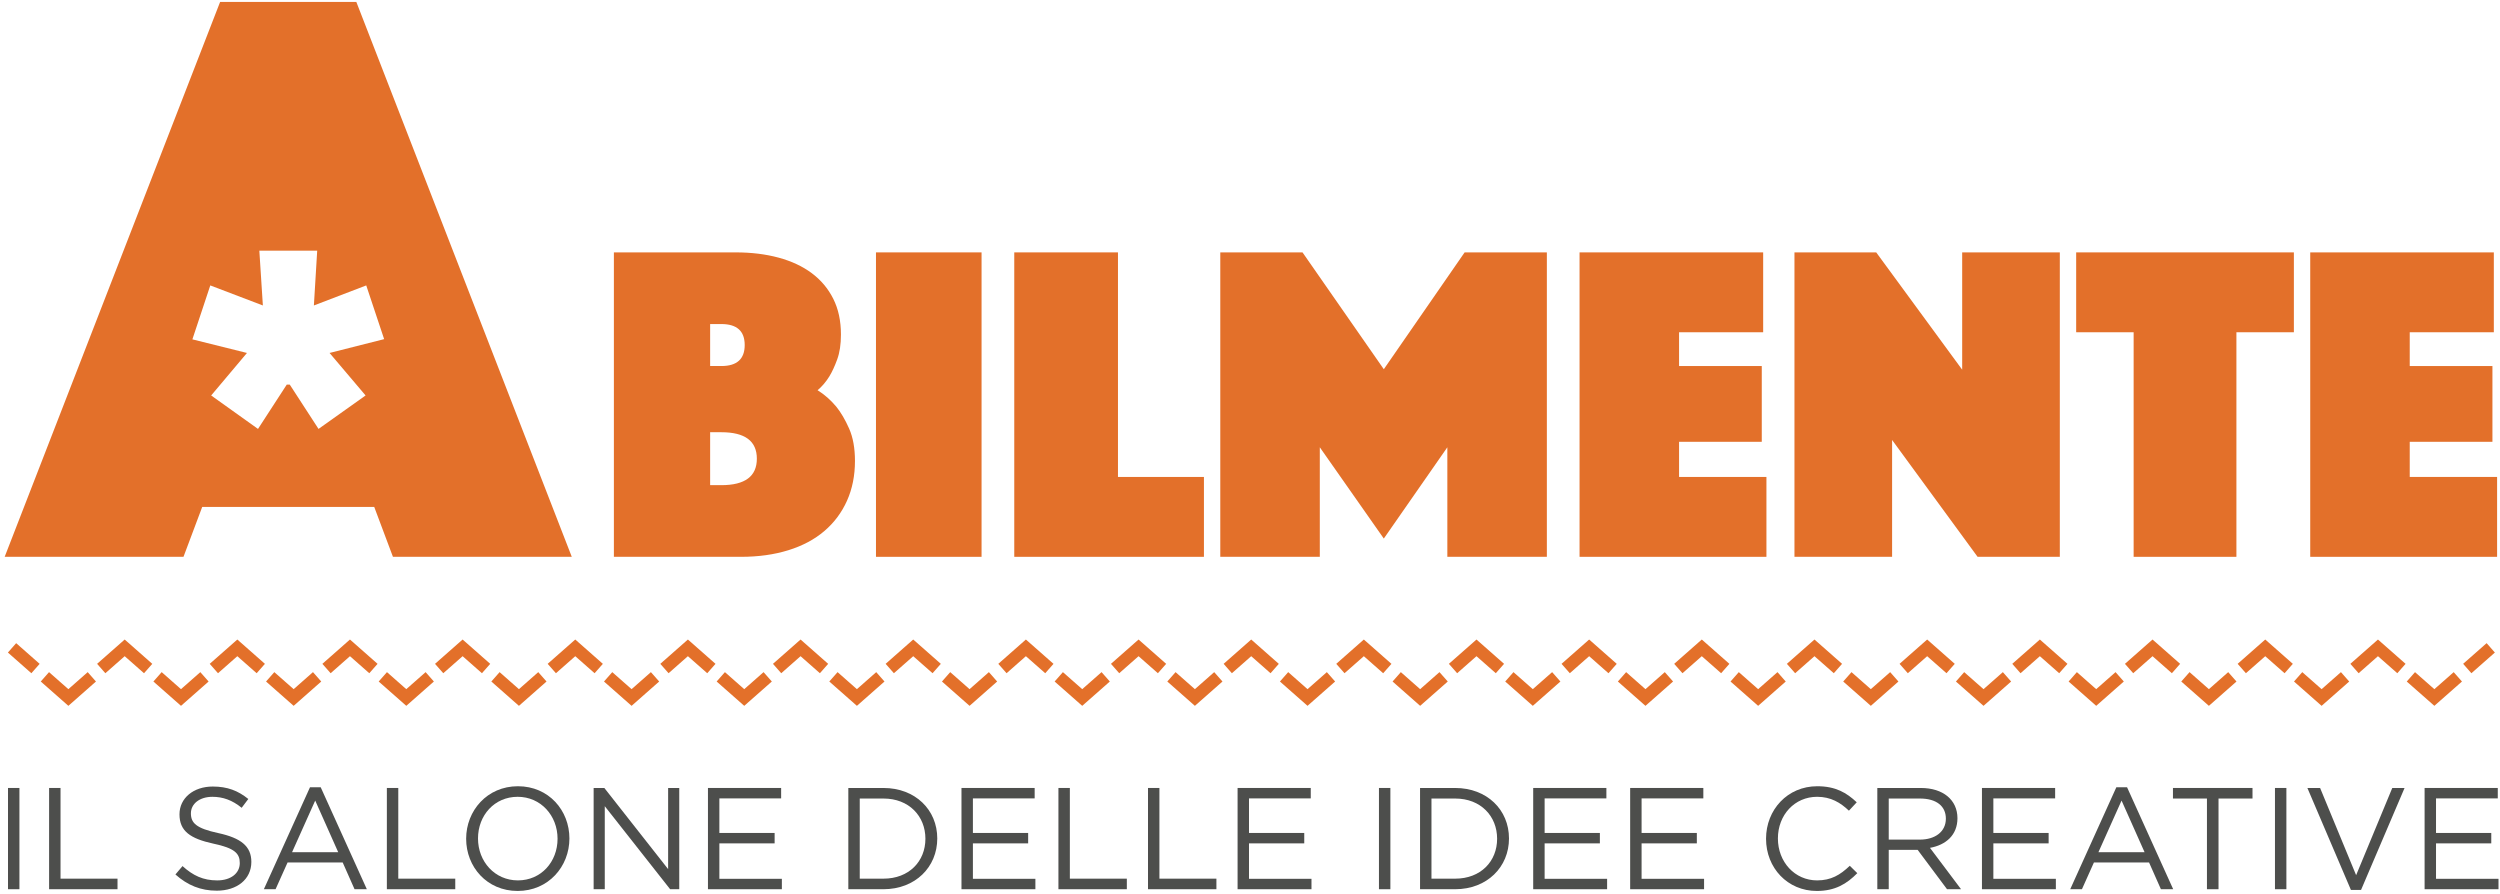 <?xml version="1.0" encoding="UTF-8"?>
<svg width="218px" height="78px" viewBox="0 0 218 78" version="1.1" xmlns="http://www.w3.org/2000/svg" xmlns:xlink="http://www.w3.org/1999/xlink">
    <title>Group</title>
    <g id="Page-1" stroke="none" stroke-width="1" fill="none" fill-rule="evenodd">
        <g id="AV_orizz_col" transform="translate(-18, -16)">
            <g id="Group" transform="translate(18.407, 16.171)">
                <polygon id="Fill-1" fill="#E3702A" points="0.282 56.731 2.328 58.535 3.05 57.717 1.003 55.913"></polygon>
                <polygon id="Fill-2" fill="#E3702A" points="5.555 61.378 3.148 59.257 3.869 58.439 5.555 59.924 7.24 58.439 7.961 59.257"></polygon>
                <polygon id="Fill-3" fill="#E3702A" points="12.151 58.535 10.466 57.049 8.781 58.534 8.06 57.716 10.466 55.595 12.872 57.717"></polygon>
                <polygon id="Fill-4" fill="#E3702A" points="15.376 61.378 12.97 59.257 13.691 58.438 15.376 59.924 17.061 58.439 17.783 59.257"></polygon>
                <polygon id="Fill-5" fill="#E3702A" points="21.973 58.534 20.288 57.049 18.603 58.534 17.881 57.716 20.288 55.595 22.694 57.716"></polygon>
                <polygon id="Fill-6" fill="#E3702A" points="25.199 61.378 22.792 59.257 23.514 58.439 25.199 59.924 26.884 58.438 27.605 59.257"></polygon>
                <polygon id="Fill-7" fill="#E3702A" points="31.795 58.534 30.11 57.049 28.425 58.534 27.704 57.716 30.11 55.595 32.516 57.716"></polygon>
                <polygon id="Fill-8" fill="#E3702A" points="35.021 61.378 32.615 59.257 33.336 58.439 35.021 59.924 36.706 58.439 37.427 59.257"></polygon>
                <polygon id="Fill-9" fill="#E3702A" points="38.248 58.534 37.527 57.716 39.933 55.595 42.339 57.716 41.618 58.534 39.933 57.049"></polygon>
                <polygon id="Fill-10" fill="#E3702A" points="44.844 61.378 42.438 59.257 43.159 58.439 44.844 59.924 46.529 58.439 47.25 59.257"></polygon>
                <polygon id="Fill-11" fill="#E3702A" points="51.441 58.534 49.756 57.049 48.071 58.534 47.349 57.716 49.756 55.595 52.162 57.716"></polygon>
                <polygon id="Fill-12" fill="#E3702A" points="54.667 61.378 52.261 59.257 52.982 58.439 54.667 59.924 56.352 58.439 57.073 59.257"></polygon>
                <polygon id="Fill-13" fill="#E3702A" points="61.264 58.534 59.578 57.049 57.893 58.534 57.172 57.716 59.578 55.595 61.985 57.716"></polygon>
                <polygon id="Fill-14" fill="#E3702A" points="64.491 61.378 62.085 59.257 62.806 58.439 64.491 59.924 66.176 58.439 66.897 59.257"></polygon>
                <polygon id="Fill-15" fill="#E3702A" points="71.088 58.534 69.402 57.049 67.717 58.534 66.996 57.716 69.402 55.595 71.809 57.716"></polygon>
                <polygon id="Fill-16" fill="#E3702A" points="74.315 61.378 71.908 59.257 72.629 58.439 74.315 59.924 76 58.439 76.721 59.257"></polygon>
                <polygon id="Fill-17" fill="#E3702A" points="80.912 58.534 79.226 57.049 77.541 58.534 76.82 57.716 79.226 55.595 81.633 57.716"></polygon>
                <polygon id="Fill-18" fill="#E3702A" points="84.139 61.378 81.732 59.257 82.453 58.439 84.139 59.924 85.824 58.439 86.545 59.257"></polygon>
                <polygon id="Fill-19" fill="#E3702A" points="90.737 58.534 89.051 57.049 87.366 58.534 86.645 57.716 89.051 55.595 91.458 57.716"></polygon>
                <polygon id="Fill-20" fill="#E3702A" points="93.963 61.378 91.557 59.257 92.278 58.439 93.963 59.924 95.649 58.439 96.37 59.257"></polygon>
                <polygon id="Fill-21" fill="#E3702A" points="100.561 58.534 98.875 57.049 97.19 58.534 96.469 57.716 98.875 55.595 101.282 57.716"></polygon>
                <polygon id="Fill-22" fill="#E3702A" points="103.787 61.378 101.381 59.257 102.102 58.439 103.787 59.924 105.472 58.439 106.193 59.257"></polygon>
                <polygon id="Fill-23" fill="#E3702A" points="110.384 58.535 108.699 57.049 107.014 58.534 106.293 57.716 108.699 55.595 111.105 57.717"></polygon>
                <polygon id="Fill-24" fill="#E3702A" points="113.609 61.378 111.203 59.257 111.924 58.438 113.609 59.924 115.293 58.439 116.016 59.257"></polygon>
                <polygon id="Fill-25" fill="#E3702A" points="120.205 58.535 118.52 57.049 116.835 58.534 116.114 57.716 118.52 55.595 120.926 57.717"></polygon>
                <polygon id="Fill-26" fill="#E3702A" points="123.43 61.378 121.025 59.257 121.746 58.438 123.43 59.924 125.115 58.439 125.838 59.257"></polygon>
                <polygon id="Fill-27" fill="#E3702A" points="126.657 58.534 125.936 57.716 128.342 55.595 130.748 57.716 130.027 58.534 128.342 57.049"></polygon>
                <polygon id="Fill-28" fill="#E3702A" points="133.253 61.378 130.847 59.257 131.568 58.439 133.253 59.924 134.939 58.439 135.66 59.257"></polygon>
                <polygon id="Fill-29" fill="#E3702A" points="136.481 58.534 135.76 57.716 138.167 55.595 140.572 57.716 139.851 58.534 138.167 57.049"></polygon>
                <polygon id="Fill-30" fill="#E3702A" points="143.077 61.378 140.671 59.257 141.392 58.439 143.077 59.924 144.763 58.439 145.484 59.257"></polygon>
                <polygon id="Fill-31" fill="#E3702A" points="149.675 58.534 147.989 57.049 146.304 58.534 145.583 57.716 147.989 55.595 150.396 57.716"></polygon>
                <polygon id="Fill-32" fill="#E3702A" points="152.903 61.378 150.496 59.258 151.217 58.439 152.903 59.924 154.589 58.439 155.31 59.258"></polygon>
                <polygon id="Fill-33" fill="#E3702A" points="159.501 58.534 157.815 57.049 156.13 58.534 155.409 57.716 157.815 55.595 160.222 57.716"></polygon>
                <polygon id="Fill-34" fill="#E3702A" points="162.729 61.378 160.322 59.258 161.043 58.439 162.729 59.924 164.415 58.439 165.136 59.258"></polygon>
                <polygon id="Fill-35" fill="#E3702A" points="165.956 58.534 165.235 57.716 167.642 55.595 170.048 57.715 169.327 58.533 167.642 57.049"></polygon>
                <polygon id="Fill-36" fill="#E3702A" points="172.556 61.378 170.149 59.258 170.87 58.439 172.556 59.924 174.242 58.439 174.963 59.258"></polygon>
                <polygon id="Fill-37" fill="#E3702A" points="179.155 58.534 177.469 57.049 175.784 58.534 175.063 57.716 177.469 55.595 179.876 57.716"></polygon>
                <polygon id="Fill-38" fill="#E3702A" points="182.382 61.378 179.976 59.257 180.697 58.439 182.382 59.924 184.068 58.439 184.789 59.257"></polygon>
                <polygon id="Fill-39" fill="#E3702A" points="188.98 58.534 187.294 57.049 185.609 58.534 184.888 57.716 187.294 55.595 189.701 57.716"></polygon>
                <polygon id="Fill-40" fill="#E3702A" points="192.208 61.378 189.8 59.258 190.522 58.439 192.208 59.924 193.893 58.439 194.614 59.258"></polygon>
                <polygon id="Fill-41" fill="#E3702A" points="198.808 58.534 197.122 57.05 195.436 58.534 194.715 57.716 197.122 55.595 199.529 57.716"></polygon>
                <polygon id="Fill-42" fill="#E3702A" points="202.037 61.378 199.63 59.258 200.351 58.439 202.037 59.924 203.723 58.439 204.444 59.258"></polygon>
                <polygon id="Fill-43" fill="#E3702A" points="205.265 58.534 204.544 57.716 206.951 55.596 209.358 57.715 208.638 58.534 206.951 57.049"></polygon>
                <polygon id="Fill-44" fill="#E3702A" points="211.869 61.377 209.462 59.258 210.182 58.44 211.869 59.925 213.556 58.44 214.276 59.258"></polygon>
                <polygon id="Fill-45" fill="#E3702A" points="214.379 57.714 215.099 58.534 217.146 56.731 216.426 55.912"></polygon>
                <path d="M18.786,0 L-3.55271368e-15,48.384 L15.593,48.384 L17.226,44.032 L32.225,44.032 L33.858,48.384 L49.452,48.384 L30.666,0 L18.786,0 Z M22.207,21.686 L27.253,21.686 L26.964,26.466 L31.529,24.717 L33.09,29.402 L28.331,30.607 L31.472,34.314 L27.368,37.231 L24.861,33.368 L24.598,33.368 L22.091,37.231 L18.007,34.314 L21.128,30.607 L16.369,29.421 L17.93,24.717 L22.515,26.466 L22.207,21.686 Z" id="Fill-46" fill="#E3702A"></path>
                <g id="Group-82" transform="translate(0.289, 21.837)">
                    <path d="M72.227,13.453 C71.738,12.869 71.195,12.392 70.597,12.02 C70.977,11.702 71.317,11.304 71.616,10.826 C71.86,10.428 72.091,9.931 72.308,9.333 C72.526,8.736 72.634,8.014 72.634,7.164 C72.634,5.97 72.41,4.929 71.962,4.04 C71.514,3.151 70.889,2.408 70.088,1.811 C69.287,1.214 68.323,0.763 67.196,0.458 C66.068,0.153 64.826,0 63.468,0 L52.835,0 L52.835,26.547 L63.916,26.547 C65.437,26.547 66.815,26.355 68.051,25.97 C69.287,25.586 70.333,25.029 71.188,24.298 C72.044,23.569 72.702,22.686 73.164,21.652 C73.626,20.617 73.857,19.463 73.857,18.189 C73.857,17.074 73.687,16.133 73.347,15.363 C73.007,14.594 72.634,13.957 72.227,13.453 L72.227,13.453 Z M61.228,6.249 L62.205,6.249 C63.563,6.249 64.242,6.86 64.242,8.08 C64.242,9.3 63.563,9.91 62.205,9.91 L61.228,9.91 L61.228,6.249 Z M62.205,20.298 L61.228,20.298 L61.228,15.682 L62.205,15.682 C64.269,15.682 65.301,16.452 65.301,17.99 C65.301,19.529 64.269,20.298 62.205,20.298 L62.205,20.298 Z" id="Fill-47" fill="#E3702A"></path>
                    <polygon id="Fill-49" fill="#E3702A" points="75.689 26.547 84.896 26.547 84.896 0 75.689 0"></polygon>
                    <polygon id="Fill-51" fill="#E3702A" points="96.791 0 87.748 0 87.748 26.547 104.287 26.547 104.287 19.582 96.791 19.582"></polygon>
                    <polygon id="Fill-52" fill="#E3702A" points="119.972 10.189 112.883 0 105.713 0 105.713 26.547 114.391 26.547 114.391 16.995 119.972 24.955 125.512 16.995 125.512 26.547 134.19 26.547 134.19 0 127.02 0"></polygon>
                    <polygon id="Fill-53" fill="#E3702A" points="145.719 16.517 152.93 16.517 152.93 9.91 145.719 9.91 145.719 6.965 153.052 6.965 153.052 0 137.041 0 137.041 26.547 153.337 26.547 153.337 19.582 145.719 19.582"></polygon>
                    <polygon id="Fill-54" fill="#E3702A" points="170.406 10.229 162.91 0 155.781 0 155.781 26.547 164.295 26.547 164.295 16.358 171.75 26.547 178.92 26.547 178.92 0 170.406 0"></polygon>
                    <polygon id="Fill-55" fill="#E3702A" points="180.346 6.965 185.357 6.965 185.357 26.547 194.319 26.547 194.319 6.965 199.33 6.965 199.33 0 180.346 0"></polygon>
                    <polygon id="Fill-56" fill="#E3702A" points="200.756 0.001 200.756 26.547 217.051 26.547 217.051 19.581 209.433 19.581 209.433 16.517 216.644 16.517 216.644 9.911 209.433 9.911 209.433 6.965 216.766 6.965 216.766 0.001"></polygon>
                    <polygon id="Fill-57" fill="#4D4E4C" points="0.002 55.532 0.998 55.532 0.998 46.703 0.002 46.703"></polygon>
                    <polygon id="Fill-58" fill="#4D4E4C" points="3.586 46.703 3.586 55.532 9.551 55.532 9.551 54.611 4.582 54.611 4.582 46.703"></polygon>
                    <path d="M18.347,50.639 C20.315,51.068 21.222,51.787 21.222,53.149 C21.222,54.675 19.961,55.659 18.208,55.659 C16.808,55.659 15.661,55.192 14.601,54.246 L15.219,53.514 C16.14,54.347 17.023,54.763 18.246,54.763 C19.431,54.763 20.213,54.145 20.213,53.249 C20.213,52.417 19.772,51.95 17.918,51.56 C15.888,51.118 14.955,50.462 14.955,49 C14.955,47.587 16.178,46.578 17.855,46.578 C19.141,46.578 20.062,46.944 20.957,47.663 L20.377,48.432 C19.558,47.764 18.738,47.474 17.83,47.474 C16.682,47.474 15.951,48.104 15.951,48.911 C15.951,49.756 16.405,50.223 18.347,50.639" id="Fill-59" fill="#4D4E4C"></path>
                    <path d="M26.336,46.64 L22.313,55.532 L23.334,55.532 L24.381,53.198 L29.186,53.198 L30.22,55.532 L31.292,55.532 L27.269,46.64 L26.336,46.64 Z M26.79,47.801 L28.795,52.303 L24.772,52.303 L26.79,47.801 Z" id="Fill-60" fill="#4D4E4C"></path>
                    <polygon id="Fill-61" fill="#4D4E4C" points="33.038 46.703 33.038 55.532 39.003 55.532 39.003 54.611 34.034 54.611 34.034 46.703"></polygon>
                    <path d="M44.442,55.683 C41.756,55.683 39.952,53.577 39.952,51.13 C39.952,48.684 41.781,46.552 44.468,46.552 C47.154,46.552 48.957,48.658 48.957,51.105 C48.957,53.552 47.128,55.683 44.442,55.683 M44.442,47.473 C42.424,47.473 40.986,49.087 40.986,51.105 C40.986,53.123 42.45,54.762 44.468,54.762 C46.486,54.762 47.923,53.148 47.923,51.13 C47.923,49.112 46.46,47.473 44.442,47.473" id="Fill-62" fill="#4D4E4C"></path>
                    <polygon id="Fill-63" fill="#4D4E4C" points="57.564 46.703 57.564 53.779 52.002 46.703 51.069 46.703 51.069 55.532 52.04 55.532 52.04 48.292 57.74 55.532 58.535 55.532 58.535 46.703"></polygon>
                    <polygon id="Fill-64" fill="#4D4E4C" points="61.038 46.703 61.038 55.532 67.482 55.532 67.482 54.624 62.033 54.624 62.033 51.534 66.851 51.534 66.851 50.626 62.033 50.626 62.033 47.612 67.419 47.612 67.419 46.703"></polygon>
                    <path d="M76.342,55.532 L73.278,55.532 L73.278,46.704 L76.342,46.704 C79.117,46.704 81.034,48.608 81.034,51.106 C81.034,53.602 79.117,55.532 76.342,55.532 M76.342,47.624 L74.274,47.624 L74.274,54.611 L76.342,54.611 C78.574,54.611 80,53.098 80,51.131 C80,49.163 78.574,47.624 76.342,47.624" id="Fill-65" fill="#4D4E4C"></path>
                    <polygon id="Fill-66" fill="#4D4E4C" points="83.145 46.703 83.145 55.532 89.59 55.532 89.59 54.624 84.141 54.624 84.141 51.534 88.959 51.534 88.959 50.626 84.141 50.626 84.141 47.612 89.526 47.612 89.526 46.703"></polygon>
                    <polygon id="Fill-67" fill="#4D4E4C" points="91.599 46.703 91.599 55.532 97.564 55.532 97.564 54.611 92.595 54.611 92.595 46.703"></polygon>
                    <polygon id="Fill-68" fill="#4D4E4C" points="99.41 46.703 99.41 55.532 105.375 55.532 105.375 54.611 100.405 54.611 100.405 46.703"></polygon>
                    <polygon id="Fill-69" fill="#4D4E4C" points="107.221 46.703 107.221 55.532 113.665 55.532 113.665 54.624 108.217 54.624 108.217 51.534 113.035 51.534 113.035 50.626 108.217 50.626 108.217 47.612 113.602 47.612 113.602 46.703"></polygon>
                    <polygon id="Fill-70" fill="#4D4E4C" points="119.549 55.532 120.545 55.532 120.545 46.703 119.549 46.703"></polygon>
                    <path d="M126.196,55.532 L123.132,55.532 L123.132,46.704 L126.196,46.704 C128.971,46.704 130.888,48.608 130.888,51.106 C130.888,53.602 128.971,55.532 126.196,55.532 M126.196,47.624 L124.128,47.624 L124.128,54.611 L126.196,54.611 C128.428,54.611 129.853,53.098 129.853,51.131 C129.853,49.163 128.428,47.624 126.196,47.624" id="Fill-71" fill="#4D4E4C"></path>
                    <polygon id="Fill-72" fill="#4D4E4C" points="132.999 46.703 132.999 55.532 139.444 55.532 139.444 54.624 133.995 54.624 133.995 51.534 138.813 51.534 138.813 50.626 133.995 50.626 133.995 47.612 139.381 47.612 139.381 46.703"></polygon>
                    <polygon id="Fill-73" fill="#4D4E4C" points="141.454 46.703 141.454 55.532 147.899 55.532 147.899 54.624 142.45 54.624 142.45 51.534 147.268 51.534 147.268 50.626 142.45 50.626 142.45 47.612 147.835 47.612 147.835 46.703"></polygon>
                    <path d="M157.73,55.683 C155.182,55.683 153.303,53.677 153.303,51.13 C153.303,48.608 155.17,46.552 157.767,46.552 C159.369,46.552 160.328,47.12 161.211,47.952 L160.53,48.684 C159.785,47.977 158.953,47.473 157.755,47.473 C155.8,47.473 154.337,49.049 154.337,51.105 C154.337,53.16 155.813,54.762 157.755,54.762 C158.966,54.762 159.76,54.296 160.605,53.488 L161.261,54.132 C160.34,55.065 159.331,55.683 157.73,55.683" id="Fill-74" fill="#4D4E4C"></path>
                    <path d="M169.085,55.532 L166.525,52.102 L164.002,52.102 L164.002,55.532 L163.006,55.532 L163.006,46.704 L166.803,46.704 C168.745,46.704 169.994,47.751 169.994,49.34 C169.994,50.815 168.984,51.673 167.597,51.925 L170.309,55.532 L169.085,55.532 Z M166.727,47.624 L164.002,47.624 L164.002,51.206 L166.714,51.206 C168.038,51.206 168.984,50.525 168.984,49.378 C168.984,48.281 168.153,47.624 166.727,47.624 L166.727,47.624 Z" id="Fill-75" fill="#4D4E4C"></path>
                    <polygon id="Fill-76" fill="#4D4E4C" points="172.13 46.703 172.13 55.532 178.575 55.532 178.575 54.624 173.125 54.624 173.125 51.534 177.944 51.534 177.944 50.626 173.125 50.626 173.125 47.612 178.512 47.612 178.512 46.703"></polygon>
                    <path d="M183.85,46.64 L179.827,55.532 L180.849,55.532 L181.895,53.198 L186.701,53.198 L187.735,55.532 L188.806,55.532 L184.783,46.64 L183.85,46.64 Z M184.304,47.801 L186.31,52.303 L182.287,52.303 L184.304,47.801 Z" id="Fill-77" fill="#4D4E4C"></path>
                    <polygon id="Fill-78" fill="#4D4E4C" points="188.786 46.703 188.786 47.624 191.75 47.624 191.75 55.532 192.759 55.532 192.759 47.624 195.722 47.624 195.722 46.703"></polygon>
                    <polygon id="Fill-79" fill="#4D4E4C" points="197.681 55.532 198.677 55.532 198.677 46.703 197.681 46.703"></polygon>
                    <polygon id="Fill-80" fill="#4D4E4C" points="207.911 46.703 204.758 54.308 201.617 46.703 200.508 46.703 204.304 55.595 205.187 55.595 208.983 46.703"></polygon>
                    <polygon id="Fill-81" fill="#4D4E4C" points="210.729 46.703 210.729 55.532 217.173 55.532 217.173 54.624 211.725 54.624 211.725 51.534 216.543 51.534 216.543 50.626 211.725 50.626 211.725 47.612 217.11 47.612 217.11 46.703"></polygon>
                </g>
            </g>
        </g>
    </g>
</svg>